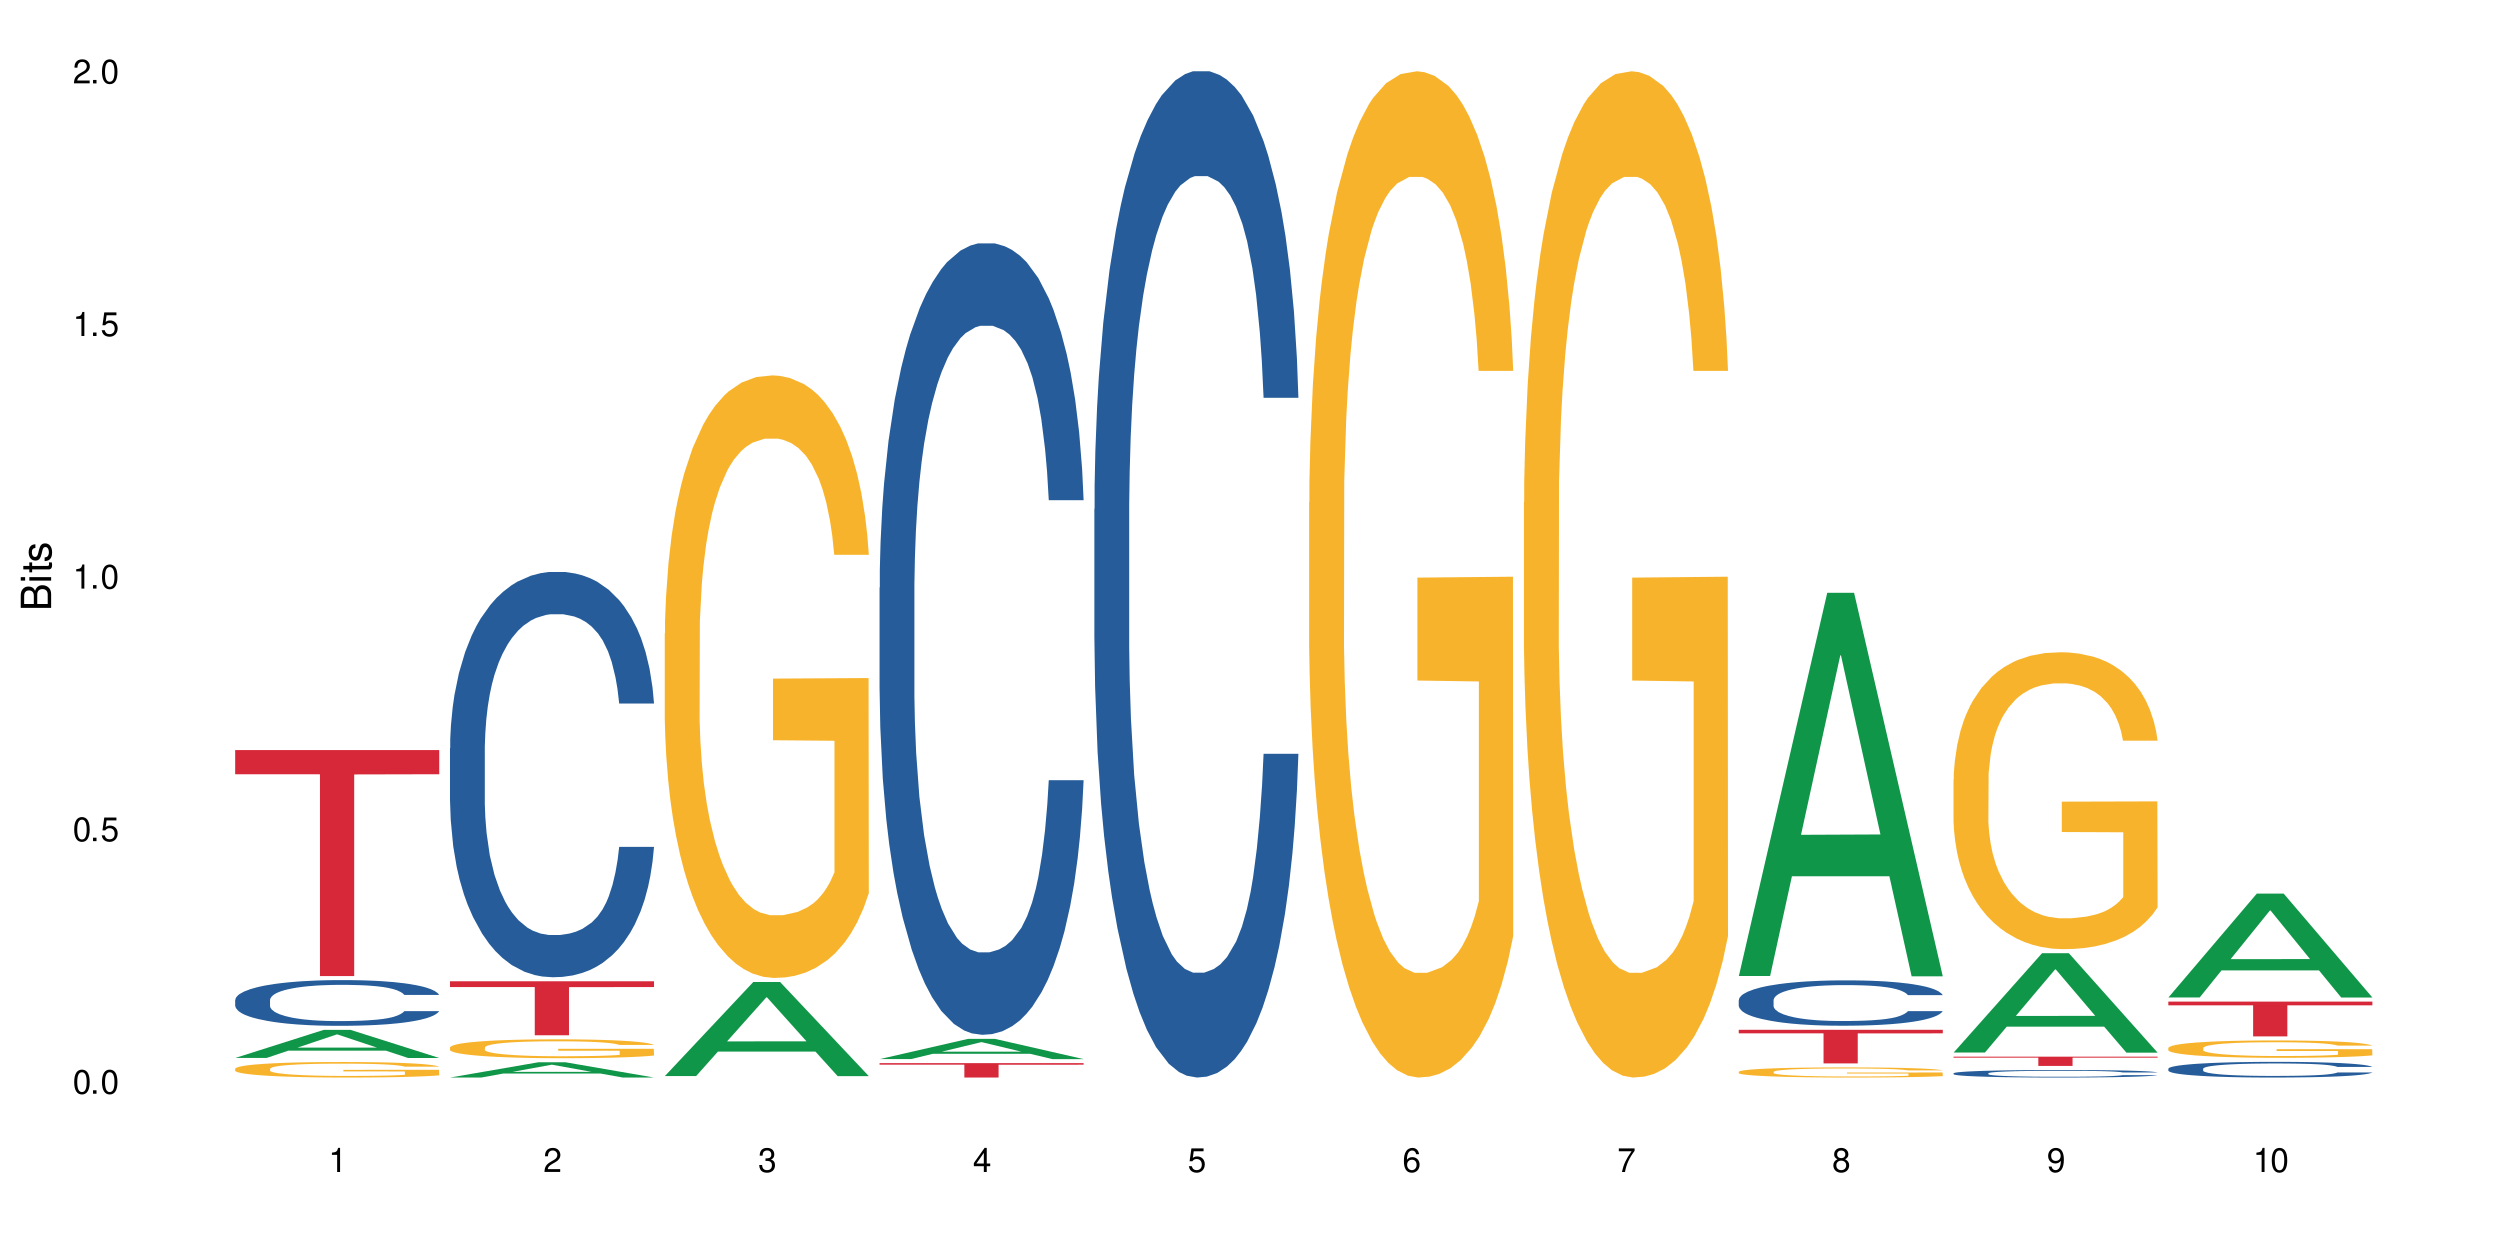<?xml version="1.0" encoding="UTF-8"?>
<svg xmlns="http://www.w3.org/2000/svg" xmlns:xlink="http://www.w3.org/1999/xlink" width="720" height="360" viewBox="0 0 720 360">
<defs>
<g>
<g id="glyph-0-0">
</g>
<g id="glyph-0-1">
<path d="M 2.641 -6.938 C 2 -6.938 1.422 -6.656 1.078 -6.172 C 0.641 -5.562 0.406 -4.641 0.406 -3.359 C 0.406 -1.016 1.188 0.219 2.641 0.219 C 4.078 0.219 4.859 -1.016 4.859 -3.297 C 4.859 -4.641 4.656 -5.547 4.203 -6.172 C 3.844 -6.656 3.281 -6.938 2.641 -6.938 Z M 2.641 -6.188 C 3.547 -6.188 4 -5.25 4 -3.375 C 4 -1.406 3.562 -0.484 2.625 -0.484 C 1.734 -0.484 1.281 -1.438 1.281 -3.344 C 1.281 -5.25 1.734 -6.188 2.641 -6.188 Z M 2.641 -6.188 "/>
</g>
<g id="glyph-0-2">
<path d="M 1.828 -1 L 0.828 -1 L 0.828 0 L 1.828 0 Z M 1.828 -1 "/>
</g>
<g id="glyph-0-3">
<path d="M 4.562 -6.797 L 1.062 -6.797 L 0.547 -3.094 L 1.328 -3.094 C 1.719 -3.562 2.047 -3.734 2.578 -3.734 C 3.484 -3.734 4.062 -3.109 4.062 -2.094 C 4.062 -1.125 3.484 -0.531 2.578 -0.531 C 1.828 -0.531 1.375 -0.906 1.188 -1.672 L 0.328 -1.672 C 0.453 -1.109 0.547 -0.844 0.75 -0.594 C 1.125 -0.078 1.828 0.219 2.594 0.219 C 3.969 0.219 4.922 -0.781 4.922 -2.219 C 4.922 -3.562 4.031 -4.484 2.719 -4.484 C 2.25 -4.484 1.859 -4.359 1.469 -4.062 L 1.734 -5.969 L 4.562 -5.969 Z M 4.562 -6.797 "/>
</g>
<g id="glyph-0-4">
<path d="M 2.484 -4.938 L 2.484 0 L 3.328 0 L 3.328 -6.938 L 2.766 -6.938 C 2.469 -5.875 2.281 -5.734 0.984 -5.562 L 0.984 -4.938 Z M 2.484 -4.938 "/>
</g>
<g id="glyph-0-5">
<path d="M 4.859 -0.828 L 1.281 -0.828 C 1.359 -1.406 1.672 -1.781 2.5 -2.281 L 3.469 -2.828 C 4.406 -3.344 4.906 -4.062 4.906 -4.906 C 4.906 -5.484 4.672 -6.031 4.266 -6.406 C 3.859 -6.766 3.375 -6.938 2.719 -6.938 C 1.859 -6.938 1.219 -6.625 0.844 -6.031 C 0.609 -5.672 0.5 -5.234 0.484 -4.531 L 1.328 -4.531 C 1.359 -5.016 1.406 -5.281 1.531 -5.516 C 1.75 -5.938 2.188 -6.203 2.703 -6.203 C 3.469 -6.203 4.031 -5.641 4.031 -4.891 C 4.031 -4.344 3.719 -3.859 3.125 -3.516 L 2.234 -3 C 0.812 -2.172 0.406 -1.531 0.328 -0.016 L 4.859 -0.016 Z M 4.859 -0.828 "/>
</g>
<g id="glyph-0-6">
<path d="M 2.125 -3.188 L 2.578 -3.188 C 3.5 -3.188 3.984 -2.766 3.984 -1.922 C 3.984 -1.062 3.469 -0.531 2.594 -0.531 C 1.656 -0.531 1.203 -1 1.156 -2.016 L 0.312 -2.016 C 0.344 -1.453 0.438 -1.094 0.609 -0.781 C 0.953 -0.109 1.625 0.219 2.547 0.219 C 3.953 0.219 4.859 -0.625 4.859 -1.938 C 4.859 -2.828 4.516 -3.297 3.703 -3.594 C 4.344 -3.844 4.656 -4.328 4.656 -5.031 C 4.656 -6.219 3.875 -6.938 2.578 -6.938 C 1.203 -6.938 0.484 -6.172 0.453 -4.703 L 1.297 -4.703 C 1.312 -5.125 1.344 -5.359 1.453 -5.578 C 1.641 -5.969 2.062 -6.203 2.594 -6.203 C 3.344 -6.203 3.797 -5.75 3.797 -5 C 3.797 -4.516 3.609 -4.219 3.25 -4.047 C 3.016 -3.953 2.703 -3.922 2.125 -3.906 Z M 2.125 -3.188 "/>
</g>
<g id="glyph-0-7">
<path d="M 3.141 -1.672 L 3.141 0 L 3.984 0 L 3.984 -1.672 L 4.984 -1.672 L 4.984 -2.438 L 3.984 -2.438 L 3.984 -6.938 L 3.359 -6.938 L 0.266 -2.578 L 0.266 -1.672 Z M 3.141 -2.438 L 1 -2.438 L 3.141 -5.5 Z M 3.141 -2.438 "/>
</g>
<g id="glyph-0-8">
<path d="M 4.781 -5.125 C 4.609 -6.266 3.891 -6.938 2.844 -6.938 C 2.094 -6.938 1.422 -6.578 1.031 -5.953 C 0.594 -5.266 0.406 -4.422 0.406 -3.172 C 0.406 -2 0.578 -1.25 0.984 -0.641 C 1.359 -0.078 1.953 0.219 2.703 0.219 C 3.984 0.219 4.922 -0.75 4.922 -2.094 C 4.922 -3.375 4.062 -4.281 2.844 -4.281 C 2.172 -4.281 1.641 -4.031 1.281 -3.516 C 1.281 -5.234 1.828 -6.188 2.797 -6.188 C 3.391 -6.188 3.797 -5.797 3.938 -5.125 Z M 2.734 -3.531 C 3.547 -3.531 4.062 -2.953 4.062 -2.031 C 4.062 -1.156 3.484 -0.531 2.703 -0.531 C 1.922 -0.531 1.328 -1.188 1.328 -2.078 C 1.328 -2.938 1.906 -3.531 2.734 -3.531 Z M 2.734 -3.531 "/>
</g>
<g id="glyph-0-9">
<path d="M 4.984 -6.797 L 0.438 -6.797 L 0.438 -5.969 L 4.109 -5.969 C 2.5 -3.656 1.828 -2.234 1.328 0 L 2.219 0 C 2.594 -2.172 3.453 -4.047 4.984 -6.094 Z M 4.984 -6.797 "/>
</g>
<g id="glyph-0-10">
<path d="M 3.75 -3.656 C 4.469 -4.094 4.688 -4.438 4.688 -5.078 C 4.688 -6.172 3.844 -6.938 2.641 -6.938 C 1.438 -6.938 0.594 -6.172 0.594 -5.094 C 0.594 -4.438 0.812 -4.094 1.516 -3.656 C 0.734 -3.266 0.359 -2.703 0.359 -1.922 C 0.359 -0.656 1.281 0.219 2.641 0.219 C 3.984 0.219 4.922 -0.656 4.922 -1.922 C 4.922 -2.703 4.531 -3.266 3.75 -3.656 Z M 2.641 -6.188 C 3.359 -6.188 3.812 -5.75 3.812 -5.062 C 3.812 -4.406 3.344 -3.984 2.641 -3.984 C 1.922 -3.984 1.453 -4.406 1.453 -5.078 C 1.453 -5.75 1.922 -6.188 2.641 -6.188 Z M 2.641 -3.266 C 3.484 -3.266 4.062 -2.719 4.062 -1.906 C 4.062 -1.078 3.484 -0.531 2.625 -0.531 C 1.797 -0.531 1.219 -1.094 1.219 -1.906 C 1.219 -2.719 1.781 -3.266 2.641 -3.266 Z M 2.641 -3.266 "/>
</g>
<g id="glyph-0-11">
<path d="M 0.516 -1.578 C 0.672 -0.453 1.406 0.219 2.438 0.219 C 3.188 0.219 3.859 -0.141 4.266 -0.766 C 4.688 -1.453 4.891 -2.297 4.891 -3.547 C 4.891 -4.719 4.703 -5.453 4.312 -6.078 C 3.938 -6.641 3.344 -6.938 2.594 -6.938 C 1.297 -6.938 0.359 -5.969 0.359 -4.625 C 0.359 -3.344 1.234 -2.453 2.453 -2.453 C 3.094 -2.453 3.578 -2.672 4.016 -3.203 C 4 -1.484 3.469 -0.531 2.5 -0.531 C 1.906 -0.531 1.484 -0.906 1.359 -1.578 Z M 2.578 -6.203 C 3.375 -6.203 3.969 -5.531 3.969 -4.641 C 3.969 -3.797 3.391 -3.188 2.547 -3.188 C 1.734 -3.188 1.234 -3.766 1.234 -4.688 C 1.234 -5.562 1.797 -6.203 2.578 -6.203 Z M 2.578 -6.203 "/>
</g>
<g id="glyph-1-0">
</g>
<g id="glyph-1-1">
<path d="M 0 -0.953 L 0 -4.891 C 0 -5.719 -0.234 -6.344 -0.734 -6.797 C -1.188 -7.234 -1.812 -7.469 -2.5 -7.469 C -3.547 -7.469 -4.188 -7 -4.625 -5.875 C -4.984 -6.688 -5.625 -7.094 -6.531 -7.094 C -7.172 -7.094 -7.734 -6.859 -8.141 -6.391 C -8.562 -5.922 -8.75 -5.344 -8.75 -4.5 L -8.75 -0.953 Z M -4.984 -2.062 L -7.766 -2.062 L -7.766 -4.219 C -7.766 -4.844 -7.688 -5.203 -7.453 -5.5 C -7.219 -5.812 -6.859 -5.969 -6.375 -5.969 C -5.891 -5.969 -5.531 -5.812 -5.297 -5.5 C -5.062 -5.203 -4.984 -4.844 -4.984 -4.219 Z M -0.984 -2.062 L -4 -2.062 L -4 -4.781 C -4 -5.766 -3.438 -6.359 -2.484 -6.359 C -1.547 -6.359 -0.984 -5.766 -0.984 -4.781 Z M -0.984 -2.062 "/>
</g>
<g id="glyph-1-2">
<path d="M -6.281 -1.797 L -6.281 -0.797 L 0 -0.797 L 0 -1.797 Z M -8.75 -1.797 L -8.75 -0.797 L -7.484 -0.797 L -7.484 -1.797 Z M -8.75 -1.797 "/>
</g>
<g id="glyph-1-3">
<path d="M -6.281 -3.047 L -6.281 -2.016 L -8.016 -2.016 L -8.016 -1.016 L -6.281 -1.016 L -6.281 -0.172 L -5.469 -0.172 L -5.469 -1.016 L -0.719 -1.016 C -0.078 -1.016 0.281 -1.453 0.281 -2.234 C 0.281 -2.5 0.25 -2.719 0.188 -3.047 L -0.641 -3.047 C -0.609 -2.906 -0.594 -2.766 -0.594 -2.562 C -0.594 -2.141 -0.719 -2.016 -1.156 -2.016 L -5.469 -2.016 L -5.469 -3.047 Z M -6.281 -3.047 "/>
</g>
<g id="glyph-1-4">
<path d="M -4.531 -5.25 C -5.766 -5.25 -6.469 -4.422 -6.469 -2.969 C -6.469 -1.516 -5.719 -0.562 -4.547 -0.562 C -3.562 -0.562 -3.094 -1.062 -2.734 -2.562 L -2.516 -3.484 C -2.344 -4.188 -2.094 -4.469 -1.641 -4.469 C -1.047 -4.469 -0.641 -3.875 -0.641 -3 C -0.641 -2.453 -0.797 -2 -1.062 -1.75 C -1.25 -1.594 -1.422 -1.531 -1.875 -1.469 L -1.875 -0.406 C -0.422 -0.453 0.281 -1.266 0.281 -2.922 C 0.281 -4.5 -0.5 -5.516 -1.719 -5.516 C -2.656 -5.516 -3.172 -4.984 -3.469 -3.734 L -3.703 -2.766 C -3.891 -1.953 -4.156 -1.609 -4.594 -1.609 C -5.188 -1.609 -5.547 -2.125 -5.547 -2.938 C -5.547 -3.75 -5.203 -4.172 -4.531 -4.203 Z M -4.531 -5.25 "/>
</g>
</g>
</defs>
<rect x="-72" y="-36" width="864" height="432" fill="rgb(100%, 100%, 100%)" fill-opacity="1"/>
<path fill-rule="nonzero" fill="rgb(6.275%, 58.824%, 28.235%)" fill-opacity="1" d="M 67.73 304.691 L 67.793 304.684 L 93.223 296.602 L 100.945 296.602 L 126.5 304.699 L 117.52 304.699 L 111.117 302.586 L 83.051 302.586 L 76.773 304.691 L 67.73 304.691 L 85.75 301.711 L 108.543 301.703 L 97.176 297.922 L 97.051 297.914 L 96.926 297.938 L 85.688 301.703 L 85.75 301.711 Z M 67.73 304.691 "/>
<path fill-rule="nonzero" fill="rgb(14.51%, 36.078%, 60%)" fill-opacity="1" d="M 67.73 288.004 L 67.801 287.992 L 67.801 287.703 L 68.02 287.246 L 68.52 286.668 L 69.02 286.27 L 70.312 285.562 L 72.102 284.875 L 73.965 284.348 L 75.328 284.035 L 76.547 283.793 L 79.34 283.348 L 81.133 283.121 L 83.066 282.914 L 85.434 282.711 L 87.152 282.59 L 91.023 282.398 L 93.891 282.312 L 96.113 282.277 L 100.914 282.277 L 103.781 282.324 L 105.859 282.387 L 108.152 282.48 L 110.086 282.59 L 113.457 282.855 L 116.465 283.191 L 117.828 283.383 L 119.977 283.758 L 121.625 284.117 L 122.773 284.43 L 124.062 284.875 L 125.207 285.418 L 126.07 286.031 L 126.5 286.547 L 116.465 286.547 L 115.965 286.066 L 115.391 285.695 L 114.316 285.199 L 113.238 284.852 L 111.734 284.504 L 110.375 284.273 L 108.512 284.047 L 106.863 283.902 L 105.141 283.793 L 103.492 283.723 L 100.34 283.648 L 96.684 283.648 L 95.324 283.672 L 92.527 283.77 L 91.023 283.852 L 88.871 284.023 L 87.367 284.18 L 85.578 284.418 L 84.359 284.625 L 82.852 284.938 L 81.777 285.211 L 80.559 285.609 L 79.844 285.91 L 79.199 286.246 L 78.625 286.645 L 78.195 287.066 L 77.906 287.512 L 77.766 287.941 L 77.766 289.809 L 77.906 290.242 L 78.266 290.746 L 79.199 291.48 L 80.559 292.117 L 82.137 292.621 L 83.641 292.984 L 84.5 293.152 L 85.648 293.344 L 87.441 293.586 L 90.02 293.824 L 91.523 293.922 L 93.816 294.016 L 96.184 294.066 L 99.336 294.066 L 102.133 294.016 L 103.996 293.957 L 105.93 293.859 L 108.582 293.656 L 110.23 293.465 L 111.664 293.234 L 112.738 293.008 L 113.457 292.816 L 114.531 292.441 L 115.391 292.031 L 116.035 291.613 L 116.465 291.203 L 126.5 291.203 L 126.07 291.684 L 125.422 292.152 L 124.777 292.5 L 123.777 292.922 L 122.629 293.297 L 120.98 293.715 L 119.617 293.992 L 117.828 294.293 L 116.18 294.523 L 114.387 294.727 L 111.734 294.969 L 110.016 295.086 L 108.152 295.195 L 105.93 295.293 L 103.137 295.375 L 100.125 295.426 L 97.328 295.438 L 94.32 295.414 L 92.098 295.363 L 89.16 295.258 L 85.504 295.039 L 82.852 294.812 L 80.773 294.582 L 78.984 294.344 L 76.977 294.016 L 74.395 293.488 L 72.82 293.078 L 71.746 292.742 L 70.527 292.273 L 69.664 291.852 L 68.664 291.18 L 67.945 290.324 L 67.73 289.664 Z M 67.73 288.004 "/>
<path fill-rule="nonzero" fill="rgb(96.863%, 70.196%, 16.863%)" fill-opacity="1" d="M 67.73 307.777 L 67.801 307.773 L 67.801 307.691 L 68.09 307.508 L 68.805 307.254 L 69.738 307.047 L 70.742 306.883 L 71.387 306.797 L 72.461 306.676 L 73.395 306.586 L 75.758 306.402 L 78.77 306.23 L 80.418 306.156 L 82.281 306.086 L 84.93 306.008 L 86.148 305.98 L 89.875 305.914 L 94.105 305.875 L 98.762 305.863 L 100.914 305.867 L 103.852 305.883 L 107.863 305.93 L 110.16 305.969 L 111.949 306.008 L 113.812 306.062 L 116.105 306.145 L 118.258 306.242 L 119.977 306.34 L 121.695 306.461 L 123.129 306.594 L 124.348 306.734 L 125.422 306.906 L 126.07 307.051 L 126.5 307.195 L 116.535 307.195 L 115.965 307.051 L 115.32 306.941 L 114.242 306.805 L 113.168 306.707 L 112.094 306.629 L 110.086 306.523 L 108.367 306.457 L 106.215 306.402 L 104.137 306.363 L 101.773 306.34 L 100.34 306.332 L 96.543 306.332 L 93.102 306.359 L 91.094 306.395 L 89.66 306.426 L 87.656 306.488 L 86.438 306.535 L 85.719 306.57 L 83.57 306.695 L 82.137 306.809 L 81.348 306.887 L 80.344 307.008 L 79.629 307.121 L 78.84 307.281 L 78.41 307.406 L 77.836 307.684 L 77.766 308.418 L 77.98 308.574 L 78.41 308.742 L 78.984 308.887 L 79.844 309.043 L 80.703 309.16 L 82.207 309.32 L 83.496 309.426 L 84.5 309.496 L 86.438 309.605 L 87.227 309.645 L 89.09 309.715 L 91.023 309.773 L 93.387 309.82 L 95.18 309.848 L 98.047 309.867 L 101.703 309.867 L 106 309.844 L 108.727 309.809 L 110.59 309.777 L 111.809 309.75 L 113.312 309.703 L 114.387 309.664 L 115.391 309.617 L 116.609 309.547 L 116.609 308.574 L 98.906 308.57 L 98.906 308.113 L 126.426 308.109 L 126.5 309.703 L 124.992 309.812 L 123.129 309.922 L 121.34 310 L 119.477 310.07 L 116.824 310.148 L 114.672 310.199 L 111.375 310.254 L 108.367 310.293 L 105.215 310.316 L 102.418 310.328 L 99.121 310.332 L 96.184 310.324 L 93.031 310.301 L 90.52 310.266 L 88.227 310.227 L 85.934 310.172 L 83.066 310.086 L 81.203 310.02 L 79.27 309.934 L 77.336 309.832 L 75.613 309.719 L 74.469 309.633 L 73.32 309.535 L 72.102 309.414 L 70.957 309.273 L 70.098 309.148 L 69.309 309.004 L 68.734 308.871 L 68.16 308.688 L 67.875 308.539 L 67.73 308.414 Z M 67.73 307.777 "/>
<path fill-rule="nonzero" fill="rgb(83.922%, 15.686%, 22.353%)" fill-opacity="1" d="M 67.73 216.012 L 126.5 216.012 L 126.5 222.98 L 102.008 223.039 L 102.008 281.113 L 92.152 281.113 L 92.152 223.102 L 92.008 222.98 L 67.73 222.98 Z M 67.73 216.012 "/>
<path fill-rule="nonzero" fill="rgb(6.275%, 58.824%, 28.235%)" fill-opacity="1" d="M 129.594 310.328 L 129.656 310.324 L 155.082 305.926 L 162.805 305.926 L 188.359 310.332 L 179.383 310.332 L 172.977 309.184 L 144.91 309.184 L 138.633 310.328 L 129.594 310.328 L 147.613 308.707 L 170.402 308.703 L 159.039 306.645 L 158.914 306.641 L 158.789 306.652 L 147.547 308.703 L 147.613 308.707 Z M 129.594 310.328 "/>
<path fill-rule="nonzero" fill="rgb(14.51%, 36.078%, 60%)" fill-opacity="1" d="M 129.594 215.52 L 129.664 215.414 L 129.664 212.852 L 129.879 208.797 L 130.379 203.68 L 130.883 200.156 L 132.172 193.863 L 133.965 187.781 L 135.828 183.09 L 137.188 180.312 L 138.406 178.18 L 141.203 174.234 L 142.992 172.207 L 144.93 170.395 L 147.293 168.578 L 149.016 167.512 L 152.883 165.805 L 155.75 165.059 L 157.973 164.738 L 162.773 164.738 L 165.641 165.164 L 167.719 165.699 L 170.012 166.551 L 171.949 167.512 L 175.316 169.859 L 178.324 172.848 L 179.688 174.555 L 181.836 177.859 L 183.484 181.062 L 184.633 183.836 L 185.922 187.781 L 187.07 192.582 L 187.93 198.023 L 188.359 202.609 L 178.324 202.609 L 177.824 198.344 L 177.25 195.035 L 176.176 190.664 L 175.102 187.57 L 173.598 184.477 L 172.234 182.449 L 170.371 180.422 L 168.723 179.141 L 167.004 178.18 L 165.355 177.539 L 162.199 176.902 L 158.547 176.902 L 157.184 177.113 L 154.391 177.969 L 152.883 178.715 L 150.734 180.207 L 149.23 181.594 L 147.438 183.727 L 146.219 185.543 L 144.715 188.316 L 143.641 190.77 L 142.422 194.289 L 141.703 196.957 L 141.059 199.945 L 140.484 203.465 L 140.055 207.199 L 139.77 211.145 L 139.625 214.988 L 139.625 231.523 L 139.77 235.363 L 140.129 239.844 L 141.059 246.352 L 142.422 252.004 L 143.996 256.484 L 145.504 259.688 L 146.363 261.18 L 147.508 262.887 L 149.301 265.02 L 151.879 267.156 L 153.387 268.008 L 155.68 268.863 L 158.043 269.289 L 161.199 269.289 L 163.992 268.863 L 165.855 268.328 L 167.789 267.473 L 170.441 265.66 L 172.09 263.953 L 173.523 261.926 L 174.598 259.898 L 175.316 258.191 L 176.391 254.887 L 177.25 251.258 L 177.895 247.523 L 178.324 243.898 L 188.359 243.898 L 187.93 248.164 L 187.285 252.324 L 186.641 255.418 L 185.637 259.152 L 184.488 262.461 L 182.84 266.195 L 181.48 268.648 L 179.688 271.316 L 178.039 273.344 L 176.246 275.156 L 173.598 277.289 L 171.875 278.355 L 170.012 279.316 L 167.789 280.168 L 164.996 280.918 L 161.984 281.344 L 159.191 281.449 L 156.18 281.238 L 153.957 280.809 L 151.02 279.852 L 147.367 277.93 L 144.715 275.902 L 142.637 273.875 L 140.844 271.742 L 138.836 268.863 L 136.258 264.168 L 134.68 260.539 L 133.605 257.555 L 132.387 253.391 L 131.527 249.66 L 130.523 243.684 L 129.809 236.109 L 129.594 230.242 Z M 129.594 215.52 "/>
<path fill-rule="nonzero" fill="rgb(96.863%, 70.196%, 16.863%)" fill-opacity="1" d="M 129.594 301.656 L 129.664 301.648 L 129.664 301.551 L 129.949 301.328 L 130.668 301.02 L 131.598 300.766 L 132.602 300.566 L 133.246 300.465 L 134.32 300.316 L 135.254 300.207 L 137.617 299.984 L 140.629 299.773 L 142.277 299.684 L 144.141 299.602 L 146.793 299.508 L 148.012 299.473 L 151.738 299.391 L 155.965 299.344 L 160.625 299.328 L 162.773 299.332 L 165.711 299.352 L 169.727 299.406 L 172.02 299.457 L 173.812 299.508 L 175.676 299.57 L 177.969 299.672 L 180.117 299.789 L 181.836 299.906 L 183.559 300.059 L 184.992 300.215 L 186.211 300.391 L 187.285 300.598 L 187.93 300.773 L 188.359 300.945 L 178.398 300.945 L 177.824 300.773 L 177.18 300.637 L 176.105 300.473 L 175.031 300.355 L 173.953 300.262 L 171.949 300.133 L 170.227 300.051 L 168.078 299.984 L 166 299.938 L 163.633 299.906 L 162.199 299.898 L 158.402 299.898 L 154.961 299.934 L 152.957 299.973 L 151.523 300.012 L 149.516 300.086 L 148.297 300.145 L 147.582 300.188 L 145.43 300.34 L 143.996 300.48 L 143.207 300.574 L 142.207 300.723 L 141.488 300.855 L 140.699 301.055 L 140.27 301.203 L 139.695 301.539 L 139.625 302.434 L 139.84 302.621 L 140.27 302.824 L 140.844 303.004 L 141.703 303.191 L 142.562 303.336 L 144.07 303.531 L 145.359 303.66 L 146.363 303.742 L 148.297 303.879 L 149.086 303.922 L 150.949 304.012 L 152.883 304.082 L 155.25 304.141 L 157.039 304.172 L 159.906 304.195 L 163.562 304.195 L 167.863 304.164 L 170.586 304.125 L 172.449 304.086 L 173.668 304.051 L 175.172 303.996 L 176.246 303.949 L 177.25 303.895 L 178.469 303.809 L 178.469 302.621 L 160.766 302.617 L 160.766 302.062 L 188.289 302.059 L 188.359 303.996 L 186.855 304.133 L 184.992 304.262 L 183.199 304.359 L 181.336 304.445 L 178.684 304.539 L 176.535 304.598 L 173.238 304.668 L 170.227 304.711 L 167.074 304.742 L 164.277 304.758 L 160.984 304.762 L 158.043 304.75 L 154.891 304.723 L 152.383 304.684 L 150.09 304.633 L 147.797 304.566 L 144.93 304.465 L 143.066 304.379 L 141.129 304.273 L 139.195 304.152 L 137.477 304.016 L 136.328 303.914 L 135.184 303.793 L 133.965 303.645 L 132.816 303.477 L 131.957 303.32 L 131.168 303.148 L 130.594 302.984 L 130.023 302.762 L 129.734 302.582 L 129.594 302.43 Z M 129.594 301.656 "/>
<path fill-rule="nonzero" fill="rgb(83.922%, 15.686%, 22.353%)" fill-opacity="1" d="M 129.594 282.613 L 188.359 282.613 L 188.359 284.277 L 163.867 284.293 L 163.867 298.164 L 154.012 298.164 L 154.012 284.309 L 153.871 284.277 L 129.594 284.277 Z M 129.594 282.613 "/>
<path fill-rule="nonzero" fill="rgb(6.275%, 58.824%, 28.235%)" fill-opacity="1" d="M 191.453 309.898 L 191.516 309.875 L 216.945 282.82 L 224.668 282.82 L 250.219 309.926 L 241.242 309.926 L 234.84 302.852 L 206.773 302.852 L 200.492 309.898 L 191.453 309.898 L 209.473 299.922 L 232.266 299.898 L 220.898 287.246 L 220.773 287.223 L 220.648 287.297 L 209.41 299.898 L 209.473 299.922 Z M 191.453 309.898 "/>
<path fill-rule="nonzero" fill="rgb(96.863%, 70.196%, 16.863%)" fill-opacity="1" d="M 191.453 182.441 L 191.523 182.281 L 191.523 179.109 L 191.812 171.98 L 192.527 162.152 L 193.461 154.07 L 194.461 147.73 L 195.109 144.402 L 196.184 139.648 L 197.113 136.16 L 199.48 129.027 L 202.488 122.371 L 204.137 119.52 L 206 116.824 L 208.652 113.812 L 209.871 112.703 L 213.598 110.168 L 217.828 108.582 L 222.484 108.109 L 224.637 108.266 L 227.574 108.898 L 231.586 110.645 L 233.879 112.227 L 235.672 113.812 L 237.535 115.875 L 239.828 119.043 L 241.98 122.848 L 243.699 126.652 L 245.418 131.406 L 246.852 136.477 L 248.07 142.023 L 249.145 148.68 L 249.789 154.227 L 250.219 159.777 L 240.258 159.777 L 239.684 154.227 L 239.039 149.949 L 237.965 144.719 L 236.891 140.914 L 235.816 137.902 L 233.809 133.781 L 232.09 131.246 L 229.938 129.027 L 227.859 127.602 L 225.496 126.652 L 224.062 126.332 L 220.262 126.332 L 216.824 127.441 L 214.816 128.711 L 213.383 129.98 L 211.375 132.355 L 210.156 134.258 L 209.441 135.527 L 207.293 140.441 L 205.859 144.879 L 205.07 147.887 L 204.066 152.645 L 203.348 156.922 L 202.562 163.262 L 202.133 168.016 L 201.559 178.793 L 201.484 207.324 L 201.703 213.344 L 202.133 219.844 L 202.703 225.551 L 203.566 231.57 L 204.426 236.168 L 205.93 242.348 L 207.219 246.469 L 208.223 249.164 L 210.156 253.441 L 210.945 254.871 L 212.809 257.723 L 214.746 259.941 L 217.109 261.844 L 218.902 262.793 L 221.77 263.586 L 225.422 263.586 L 229.723 262.637 L 232.445 261.367 L 234.309 260.102 L 235.527 258.992 L 237.035 257.246 L 238.109 255.664 L 239.113 253.918 L 240.332 251.223 L 240.332 213.344 L 222.629 213.188 L 222.629 195.438 L 250.148 195.277 L 250.219 257.246 L 248.715 261.527 L 246.852 265.648 L 245.059 268.816 L 243.195 271.512 L 240.547 274.523 L 238.395 276.426 L 235.098 278.645 L 232.09 280.07 L 228.934 281.02 L 226.141 281.496 L 222.844 281.656 L 219.906 281.336 L 216.75 280.387 L 214.242 279.117 L 211.949 277.535 L 209.656 275.473 L 206.789 272.145 L 204.926 269.449 L 202.992 266.121 L 201.055 262.16 L 199.336 257.883 L 198.191 254.555 L 197.043 250.75 L 195.824 245.996 L 194.68 240.605 L 193.816 235.691 L 193.031 230.145 L 192.457 224.914 L 191.883 217.781 L 191.598 212.078 L 191.453 207.164 Z M 191.453 182.441 "/>
<path fill-rule="nonzero" fill="rgb(6.275%, 58.824%, 28.235%)" fill-opacity="1" d="M 253.312 305.02 L 253.375 305.016 L 278.805 299.195 L 286.527 299.195 L 312.082 305.027 L 303.102 305.027 L 296.699 303.504 L 268.633 303.504 L 262.355 305.02 L 253.312 305.02 L 271.332 302.875 L 294.125 302.871 L 282.762 300.148 L 282.633 300.145 L 282.508 300.16 L 271.27 302.871 L 271.332 302.875 Z M 253.312 305.02 "/>
<path fill-rule="nonzero" fill="rgb(14.51%, 36.078%, 60%)" fill-opacity="1" d="M 253.312 169.266 L 253.387 169.059 L 253.387 164.059 L 253.602 156.141 L 254.102 146.141 L 254.605 139.262 L 255.895 126.969 L 257.684 115.094 L 259.547 105.926 L 260.91 100.508 L 262.129 96.34 L 264.922 88.633 L 266.715 84.672 L 268.652 81.133 L 271.016 77.59 L 272.734 75.504 L 276.605 72.172 L 279.473 70.715 L 281.695 70.09 L 286.496 70.09 L 289.363 70.922 L 291.441 71.965 L 293.734 73.629 L 295.668 75.504 L 299.039 80.09 L 302.047 85.922 L 303.41 89.258 L 305.559 95.715 L 307.207 101.969 L 308.355 107.383 L 309.645 115.094 L 310.793 124.469 L 311.652 135.098 L 312.082 144.055 L 302.047 144.055 L 301.547 135.723 L 300.973 129.262 L 299.898 120.719 L 298.824 114.676 L 297.316 108.637 L 295.957 104.676 L 294.094 100.719 L 292.445 98.219 L 290.723 96.34 L 289.074 95.09 L 285.922 93.84 L 282.266 93.84 L 280.906 94.258 L 278.109 95.926 L 276.605 97.383 L 274.457 100.301 L 272.949 103.008 L 271.16 107.176 L 269.941 110.719 L 268.434 116.137 L 267.359 120.93 L 266.141 127.805 L 265.426 133.012 L 264.781 138.848 L 264.207 145.723 L 263.777 153.016 L 263.492 160.723 L 263.348 168.227 L 263.348 200.52 L 263.492 208.023 L 263.848 216.773 L 264.781 229.484 L 266.141 240.527 L 267.719 249.277 L 269.223 255.527 L 270.082 258.445 L 271.23 261.777 L 273.023 265.945 L 275.602 270.113 L 277.105 271.781 L 279.402 273.445 L 281.766 274.281 L 284.918 274.281 L 287.715 273.445 L 289.578 272.406 L 291.512 270.738 L 294.164 267.195 L 295.812 263.863 L 297.246 259.902 L 298.32 255.945 L 299.039 252.609 L 300.113 246.152 L 300.973 239.066 L 301.617 231.773 L 302.047 224.691 L 312.082 224.691 L 311.652 233.023 L 311.008 241.152 L 310.363 247.195 L 309.359 254.484 L 308.211 260.945 L 306.562 268.238 L 305.203 273.031 L 303.41 278.238 L 301.762 282.199 L 299.969 285.738 L 297.316 289.906 L 295.598 291.992 L 293.734 293.867 L 291.512 295.531 L 288.719 296.992 L 285.707 297.824 L 282.914 298.031 L 279.902 297.617 L 277.68 296.781 L 274.742 294.906 L 271.086 291.156 L 268.434 287.199 L 266.355 283.238 L 264.566 279.074 L 262.559 273.445 L 259.98 264.277 L 258.402 257.195 L 257.328 251.359 L 256.109 243.234 L 255.25 235.941 L 254.246 224.273 L 253.527 209.48 L 253.312 198.02 Z M 253.312 169.266 "/>
<path fill-rule="nonzero" fill="rgb(83.922%, 15.686%, 22.353%)" fill-opacity="1" d="M 253.312 306.191 L 312.082 306.191 L 312.082 306.633 L 287.59 306.637 L 287.59 310.332 L 277.734 310.332 L 277.734 306.641 L 277.594 306.633 L 253.312 306.633 Z M 253.312 306.191 "/>
<path fill-rule="nonzero" fill="rgb(14.51%, 36.078%, 60%)" fill-opacity="1" d="M 315.176 146.621 L 315.246 146.355 L 315.246 140 L 315.461 129.934 L 315.961 117.215 L 316.465 108.477 L 317.754 92.844 L 319.547 77.746 L 321.41 66.09 L 322.77 59.203 L 323.988 53.902 L 326.785 44.102 L 328.578 39.07 L 330.512 34.566 L 332.875 30.062 L 334.598 27.414 L 338.465 23.176 L 341.332 21.32 L 343.555 20.527 L 348.355 20.527 L 351.223 21.586 L 353.301 22.91 L 355.594 25.031 L 357.531 27.414 L 360.898 33.242 L 363.91 40.66 L 365.27 44.898 L 367.422 53.109 L 369.07 61.055 L 370.215 67.945 L 371.504 77.746 L 372.652 89.668 L 373.512 103.176 L 373.941 114.566 L 363.91 114.566 L 363.406 103.973 L 362.832 95.758 L 361.758 84.898 L 360.684 77.215 L 359.18 69.535 L 357.816 64.5 L 355.953 59.469 L 354.305 56.289 L 352.586 53.902 L 350.938 52.316 L 347.785 50.727 L 344.129 50.727 L 342.766 51.254 L 339.973 53.375 L 338.465 55.23 L 336.316 58.938 L 334.812 62.383 L 333.02 67.68 L 331.801 72.184 L 330.297 79.07 L 329.223 85.164 L 328.004 93.906 L 327.285 100.527 L 326.641 107.945 L 326.066 116.688 L 325.637 125.957 L 325.352 135.762 L 325.207 145.297 L 325.207 186.355 L 325.352 195.895 L 325.711 207.02 L 326.641 223.18 L 328.004 237.219 L 329.578 248.344 L 331.086 256.293 L 331.945 260 L 333.09 264.238 L 334.883 269.535 L 337.465 274.836 L 338.969 276.953 L 341.262 279.074 L 343.625 280.133 L 346.781 280.133 L 349.574 279.074 L 351.438 277.75 L 353.375 275.629 L 356.023 271.125 L 357.672 266.887 L 359.105 261.855 L 360.184 256.82 L 360.898 252.582 L 361.973 244.371 L 362.832 235.363 L 363.48 226.094 L 363.91 217.086 L 373.941 217.086 L 373.512 227.684 L 372.867 238.012 L 372.223 245.695 L 371.219 254.969 L 370.07 263.18 L 368.422 272.449 L 367.062 278.543 L 365.27 285.168 L 363.621 290.199 L 361.832 294.703 L 359.18 300 L 357.457 302.648 L 355.594 305.035 L 353.375 307.152 L 350.578 309.008 L 347.57 310.066 L 344.773 310.332 L 341.762 309.801 L 339.543 308.742 L 336.602 306.359 L 332.949 301.59 L 330.297 296.559 L 328.219 291.523 L 326.426 286.227 L 324.418 279.074 L 321.84 267.418 L 320.262 258.41 L 319.188 250.992 L 317.969 240.664 L 317.109 231.391 L 316.105 216.555 L 315.391 197.746 L 315.176 183.18 Z M 315.176 146.621 "/>
<path fill-rule="nonzero" fill="rgb(96.863%, 70.196%, 16.863%)" fill-opacity="1" d="M 377.035 144.652 L 377.105 144.387 L 377.105 139.094 L 377.395 127.184 L 378.109 110.777 L 379.043 97.277 L 380.047 86.691 L 380.691 81.133 L 381.766 73.195 L 382.695 67.371 L 385.062 55.461 L 388.07 44.348 L 389.719 39.582 L 391.582 35.082 L 394.234 30.055 L 395.453 28.203 L 399.18 23.965 L 403.41 21.32 L 408.066 20.527 L 410.219 20.789 L 413.156 21.848 L 417.168 24.762 L 419.461 27.406 L 421.254 30.055 L 423.117 33.496 L 425.41 38.789 L 427.562 45.141 L 429.281 51.492 L 431 59.43 L 432.434 67.902 L 433.652 77.164 L 434.727 88.281 L 435.375 97.543 L 435.805 106.805 L 425.84 106.805 L 425.27 97.543 L 424.621 90.398 L 423.547 81.664 L 422.473 75.312 L 421.398 70.281 L 419.391 63.402 L 417.672 59.168 L 415.52 55.461 L 413.441 53.078 L 411.078 51.492 L 409.645 50.961 L 405.848 50.961 L 402.406 52.816 L 400.398 54.934 L 398.965 57.051 L 396.961 61.02 L 395.742 64.195 L 395.023 66.312 L 392.875 74.516 L 391.441 81.93 L 390.652 86.957 L 389.648 94.898 L 388.934 102.043 L 388.145 112.629 L 387.715 120.57 L 387.141 138.566 L 387.07 186.207 L 387.285 196.262 L 387.715 207.113 L 388.289 216.641 L 389.148 226.699 L 390.008 234.375 L 391.512 244.695 L 392.801 251.578 L 393.805 256.078 L 395.742 263.223 L 396.527 265.605 L 398.391 270.367 L 400.328 274.074 L 402.691 277.25 L 404.484 278.836 L 407.352 280.16 L 411.008 280.16 L 415.305 278.574 L 418.031 276.457 L 419.895 274.34 L 421.109 272.484 L 422.617 269.574 L 423.691 266.926 L 424.695 264.016 L 425.914 259.516 L 425.914 196.262 L 408.211 195.996 L 408.211 166.355 L 435.73 166.09 L 435.805 269.574 L 434.297 276.719 L 432.434 283.602 L 430.645 288.895 L 428.781 293.395 L 426.129 298.422 L 423.977 301.598 L 420.68 305.305 L 417.672 307.688 L 414.52 309.273 L 411.723 310.066 L 408.426 310.332 L 405.488 309.805 L 402.336 308.215 L 399.824 306.098 L 397.531 303.453 L 395.238 300.012 L 392.371 294.453 L 390.508 289.953 L 388.574 284.395 L 386.641 277.777 L 384.918 270.633 L 383.773 265.074 L 382.625 258.723 L 381.406 250.781 L 380.262 241.785 L 379.398 233.578 L 378.613 224.316 L 378.039 215.582 L 377.465 203.672 L 377.18 194.145 L 377.035 185.941 Z M 377.035 144.652 "/>
<path fill-rule="nonzero" fill="rgb(96.863%, 70.196%, 16.863%)" fill-opacity="1" d="M 438.895 144.652 L 438.969 144.387 L 438.969 139.094 L 439.254 127.184 L 439.973 110.777 L 440.902 97.277 L 441.906 86.691 L 442.551 81.133 L 443.625 73.195 L 444.559 67.371 L 446.922 55.461 L 449.934 44.348 L 451.582 39.582 L 453.445 35.082 L 456.098 30.055 L 457.316 28.203 L 461.043 23.965 L 465.27 21.32 L 469.93 20.527 L 472.078 20.789 L 475.016 21.848 L 479.031 24.762 L 481.324 27.406 L 483.117 30.055 L 484.98 33.496 L 487.273 38.789 L 489.422 45.141 L 491.141 51.492 L 492.863 59.43 L 494.297 67.902 L 495.516 77.164 L 496.59 88.281 L 497.234 97.543 L 497.664 106.805 L 487.703 106.805 L 487.129 97.543 L 486.484 90.398 L 485.41 81.664 L 484.332 75.312 L 483.258 70.281 L 481.254 63.402 L 479.531 59.168 L 477.383 55.461 L 475.305 53.078 L 472.938 51.492 L 471.504 50.961 L 467.707 50.961 L 464.266 52.816 L 462.262 54.934 L 460.828 57.051 L 458.82 61.02 L 457.602 64.195 L 456.887 66.312 L 454.734 74.516 L 453.301 81.93 L 452.512 86.957 L 451.512 94.898 L 450.793 102.043 L 450.004 112.629 L 449.574 120.57 L 449 138.566 L 448.93 186.207 L 449.145 196.262 L 449.574 207.113 L 450.148 216.641 L 451.008 226.699 L 451.867 234.375 L 453.375 244.695 L 454.664 251.578 L 455.668 256.078 L 457.602 263.223 L 458.391 265.605 L 460.254 270.367 L 462.188 274.074 L 464.555 277.25 L 466.344 278.836 L 469.211 280.16 L 472.867 280.16 L 477.168 278.574 L 479.891 276.457 L 481.754 274.34 L 482.973 272.484 L 484.477 269.574 L 485.551 266.926 L 486.555 264.016 L 487.773 259.516 L 487.773 196.262 L 470.07 195.996 L 470.07 166.355 L 497.594 166.09 L 497.664 269.574 L 496.16 276.719 L 494.297 283.602 L 492.504 288.895 L 490.641 293.395 L 487.988 298.422 L 485.84 301.598 L 482.543 305.305 L 479.531 307.688 L 476.379 309.273 L 473.582 310.066 L 470.285 310.332 L 467.348 309.805 L 464.195 308.215 L 461.688 306.098 L 459.395 303.453 L 457.102 300.012 L 454.234 294.453 L 452.371 289.953 L 450.434 284.395 L 448.5 277.777 L 446.781 270.633 L 445.633 265.074 L 444.484 258.723 L 443.27 250.781 L 442.121 241.785 L 441.262 233.578 L 440.473 224.316 L 439.898 215.582 L 439.328 203.672 L 439.039 194.145 L 438.895 185.941 Z M 438.895 144.652 "/>
<path fill-rule="nonzero" fill="rgb(6.275%, 58.824%, 28.235%)" fill-opacity="1" d="M 500.758 281.086 L 500.82 280.984 L 526.25 170.719 L 533.973 170.719 L 559.523 281.191 L 550.547 281.191 L 544.141 252.355 L 516.078 252.355 L 509.797 281.086 L 500.758 281.086 L 518.777 240.426 L 541.566 240.32 L 530.203 188.77 L 530.078 188.664 L 529.953 188.977 L 518.715 240.32 L 518.777 240.426 Z M 500.758 281.086 "/>
<path fill-rule="nonzero" fill="rgb(14.51%, 36.078%, 60%)" fill-opacity="1" d="M 500.758 288.035 L 500.828 288.023 L 500.828 287.738 L 501.043 287.285 L 501.547 286.711 L 502.047 286.316 L 503.336 285.613 L 505.129 284.934 L 506.992 284.406 L 508.355 284.098 L 509.57 283.859 L 512.367 283.418 L 514.16 283.191 L 516.094 282.988 L 518.461 282.785 L 520.18 282.664 L 524.051 282.477 L 526.914 282.391 L 529.137 282.355 L 533.938 282.355 L 536.805 282.402 L 538.883 282.461 L 541.18 282.559 L 543.113 282.664 L 546.48 282.93 L 549.492 283.262 L 550.852 283.453 L 553.004 283.824 L 554.652 284.18 L 555.797 284.492 L 557.09 284.934 L 558.234 285.469 L 559.094 286.078 L 559.523 286.59 L 549.492 286.59 L 548.988 286.113 L 548.418 285.746 L 547.34 285.254 L 546.266 284.91 L 544.762 284.562 L 543.398 284.336 L 541.535 284.109 L 539.887 283.965 L 538.168 283.859 L 536.52 283.789 L 533.367 283.715 L 529.711 283.715 L 528.348 283.738 L 525.555 283.836 L 524.051 283.918 L 521.898 284.086 L 520.395 284.242 L 518.602 284.48 L 517.383 284.684 L 515.879 284.992 L 514.805 285.266 L 513.586 285.66 L 512.867 285.961 L 512.223 286.293 L 511.652 286.688 L 511.219 287.105 L 510.934 287.547 L 510.789 287.977 L 510.789 289.824 L 510.934 290.254 L 511.293 290.758 L 512.223 291.484 L 513.586 292.117 L 515.164 292.617 L 516.668 292.977 L 517.527 293.145 L 518.676 293.332 L 520.465 293.574 L 523.047 293.812 L 524.551 293.906 L 526.844 294 L 529.211 294.051 L 532.363 294.051 L 535.156 294 L 537.02 293.941 L 538.957 293.848 L 541.609 293.645 L 543.258 293.453 L 544.691 293.227 L 545.766 293 L 546.48 292.809 L 547.555 292.438 L 548.418 292.031 L 549.062 291.617 L 549.492 291.211 L 559.523 291.211 L 559.094 291.688 L 558.449 292.152 L 557.805 292.5 L 556.801 292.918 L 555.656 293.285 L 554.008 293.703 L 552.645 293.977 L 550.852 294.277 L 549.203 294.504 L 547.414 294.707 L 544.762 294.945 L 543.043 295.062 L 541.18 295.172 L 538.957 295.266 L 536.16 295.352 L 533.152 295.398 L 530.355 295.41 L 527.348 295.387 L 525.125 295.34 L 522.188 295.23 L 518.531 295.016 L 515.879 294.789 L 513.801 294.562 L 512.008 294.324 L 510.004 294 L 507.422 293.477 L 505.844 293.07 L 504.77 292.738 L 503.551 292.273 L 502.691 291.855 L 501.688 291.188 L 500.973 290.34 L 500.758 289.684 Z M 500.758 288.035 "/>
<path fill-rule="nonzero" fill="rgb(96.863%, 70.196%, 16.863%)" fill-opacity="1" d="M 500.758 308.664 L 500.828 308.66 L 500.828 308.609 L 501.117 308.488 L 501.832 308.324 L 502.766 308.188 L 503.766 308.082 L 504.414 308.023 L 505.488 307.945 L 506.418 307.887 L 508.785 307.766 L 511.793 307.652 L 513.441 307.605 L 515.305 307.559 L 517.957 307.508 L 519.176 307.492 L 522.902 307.449 L 527.133 307.422 L 531.789 307.414 L 533.938 307.418 L 536.879 307.426 L 540.891 307.457 L 543.184 307.484 L 544.977 307.508 L 546.84 307.543 L 549.133 307.598 L 551.281 307.66 L 553.004 307.727 L 554.723 307.805 L 556.156 307.891 L 557.375 307.984 L 558.449 308.098 L 559.094 308.188 L 559.523 308.281 L 549.562 308.281 L 548.988 308.188 L 548.344 308.117 L 547.27 308.031 L 546.195 307.965 L 545.121 307.914 L 543.113 307.844 L 541.395 307.805 L 539.242 307.766 L 537.164 307.742 L 534.801 307.727 L 533.367 307.719 L 529.566 307.719 L 526.129 307.738 L 524.121 307.762 L 522.688 307.781 L 520.68 307.82 L 519.461 307.855 L 518.746 307.875 L 516.598 307.957 L 515.164 308.031 L 514.375 308.082 L 513.371 308.164 L 512.652 308.234 L 511.867 308.34 L 511.438 308.422 L 510.863 308.602 L 510.789 309.082 L 511.004 309.184 L 511.438 309.293 L 512.008 309.391 L 512.867 309.488 L 513.73 309.566 L 515.234 309.672 L 516.523 309.742 L 517.527 309.785 L 519.461 309.859 L 520.25 309.883 L 522.113 309.93 L 524.051 309.969 L 526.414 310 L 528.207 310.016 L 531.074 310.027 L 534.727 310.027 L 539.027 310.012 L 541.75 309.992 L 543.613 309.969 L 544.832 309.953 L 546.34 309.922 L 547.414 309.895 L 548.418 309.867 L 549.633 309.82 L 549.633 309.184 L 531.934 309.18 L 531.934 308.883 L 559.453 308.879 L 559.523 309.922 L 558.02 309.992 L 556.156 310.062 L 554.363 310.117 L 552.5 310.16 L 549.852 310.211 L 547.699 310.246 L 544.402 310.281 L 541.395 310.305 L 538.238 310.32 L 535.445 310.328 L 532.148 310.332 L 529.211 310.328 L 526.055 310.312 L 523.547 310.289 L 521.254 310.262 L 518.961 310.227 L 516.094 310.172 L 514.23 310.129 L 512.297 310.07 L 510.359 310.004 L 508.641 309.934 L 507.492 309.875 L 506.348 309.812 L 505.129 309.734 L 503.98 309.641 L 503.121 309.559 L 502.332 309.465 L 501.762 309.379 L 501.188 309.258 L 500.902 309.164 L 500.758 309.078 Z M 500.758 308.664 "/>
<path fill-rule="nonzero" fill="rgb(83.922%, 15.686%, 22.353%)" fill-opacity="1" d="M 500.758 296.574 L 559.523 296.574 L 559.523 297.609 L 535.031 297.617 L 535.031 306.25 L 525.18 306.25 L 525.18 297.629 L 525.035 297.609 L 500.758 297.609 Z M 500.758 296.574 "/>
<path fill-rule="nonzero" fill="rgb(6.275%, 58.824%, 28.235%)" fill-opacity="1" d="M 562.617 303.133 L 562.68 303.105 L 588.109 274.523 L 595.832 274.523 L 621.387 303.16 L 612.406 303.16 L 606.004 295.688 L 577.938 295.688 L 571.66 303.133 L 562.617 303.133 L 580.637 292.594 L 603.43 292.566 L 592.066 279.203 L 591.938 279.176 L 591.812 279.258 L 580.574 292.566 L 580.637 292.594 Z M 562.617 303.133 "/>
<path fill-rule="nonzero" fill="rgb(14.51%, 36.078%, 60%)" fill-opacity="1" d="M 562.617 309.105 L 562.691 309.102 L 562.691 309.055 L 562.906 308.98 L 563.406 308.883 L 563.906 308.816 L 565.199 308.699 L 566.988 308.586 L 568.852 308.5 L 570.215 308.449 L 571.434 308.406 L 574.227 308.336 L 576.02 308.297 L 577.953 308.262 L 580.32 308.23 L 582.039 308.211 L 585.91 308.176 L 588.777 308.164 L 591 308.156 L 595.801 308.156 L 598.668 308.164 L 600.746 308.176 L 603.039 308.191 L 604.973 308.211 L 608.344 308.254 L 611.352 308.309 L 612.715 308.34 L 614.863 308.402 L 616.512 308.461 L 617.66 308.512 L 618.949 308.586 L 620.098 308.676 L 620.957 308.777 L 621.387 308.863 L 611.352 308.863 L 610.852 308.785 L 610.277 308.723 L 609.203 308.641 L 608.129 308.582 L 606.621 308.527 L 605.262 308.488 L 603.398 308.449 L 601.75 308.426 L 600.027 308.406 L 598.379 308.395 L 595.227 308.383 L 591.57 308.383 L 590.211 308.387 L 587.414 308.402 L 585.91 308.418 L 583.762 308.445 L 582.254 308.473 L 580.465 308.512 L 579.246 308.547 L 577.738 308.598 L 576.664 308.645 L 575.445 308.707 L 574.73 308.758 L 574.086 308.812 L 573.512 308.879 L 573.082 308.949 L 572.793 309.023 L 572.652 309.094 L 572.652 309.402 L 572.793 309.473 L 573.152 309.559 L 574.086 309.68 L 575.445 309.785 L 577.023 309.867 L 578.527 309.926 L 579.387 309.953 L 580.535 309.988 L 582.328 310.027 L 584.906 310.066 L 586.41 310.082 L 588.707 310.098 L 591.07 310.105 L 594.223 310.105 L 597.02 310.098 L 598.883 310.09 L 600.816 310.07 L 603.469 310.039 L 605.117 310.008 L 606.551 309.969 L 607.625 309.93 L 608.344 309.898 L 609.418 309.836 L 610.277 309.77 L 610.922 309.699 L 611.352 309.633 L 621.387 309.633 L 620.957 309.711 L 620.312 309.789 L 619.664 309.848 L 618.664 309.918 L 617.516 309.98 L 615.867 310.047 L 614.504 310.094 L 612.715 310.145 L 611.066 310.18 L 609.273 310.215 L 606.621 310.254 L 604.902 310.273 L 603.039 310.293 L 600.816 310.309 L 598.023 310.324 L 595.012 310.332 L 592.219 310.332 L 589.207 310.328 L 586.984 310.32 L 584.047 310.301 L 580.391 310.266 L 577.738 310.23 L 575.66 310.191 L 573.871 310.152 L 571.863 310.098 L 569.281 310.012 L 567.707 309.941 L 566.633 309.887 L 565.414 309.809 L 564.555 309.738 L 563.551 309.629 L 562.832 309.488 L 562.617 309.379 Z M 562.617 309.105 "/>
<path fill-rule="nonzero" fill="rgb(96.863%, 70.196%, 16.863%)" fill-opacity="1" d="M 562.617 224.473 L 562.691 224.395 L 562.691 222.832 L 562.977 219.316 L 563.691 214.477 L 564.625 210.492 L 565.629 207.367 L 566.273 205.73 L 567.348 203.387 L 568.281 201.668 L 570.645 198.152 L 573.656 194.875 L 575.305 193.469 L 577.168 192.141 L 579.816 190.656 L 581.035 190.109 L 584.762 188.859 L 588.992 188.078 L 593.648 187.844 L 595.801 187.922 L 598.738 188.234 L 602.754 189.094 L 605.047 189.875 L 606.836 190.656 L 608.699 191.672 L 610.992 193.234 L 613.145 195.109 L 614.863 196.98 L 616.586 199.324 L 618.016 201.824 L 619.234 204.559 L 620.312 207.836 L 620.957 210.57 L 621.387 213.305 L 611.426 213.305 L 610.852 210.57 L 610.207 208.461 L 609.129 205.887 L 608.055 204.012 L 606.98 202.527 L 604.973 200.496 L 603.254 199.246 L 601.105 198.152 L 599.023 197.449 L 596.66 196.98 L 595.227 196.824 L 591.43 196.824 L 587.988 197.371 L 585.98 197.996 L 584.547 198.621 L 582.543 199.793 L 581.324 200.73 L 580.605 201.355 L 578.457 203.777 L 577.023 205.965 L 576.234 207.445 L 575.23 209.789 L 574.516 211.898 L 573.727 215.023 L 573.297 217.363 L 572.723 222.676 L 572.652 236.734 L 572.867 239.699 L 573.297 242.902 L 573.871 245.715 L 574.73 248.684 L 575.59 250.945 L 577.094 253.992 L 578.387 256.023 L 579.387 257.352 L 581.324 259.461 L 582.113 260.164 L 583.977 261.566 L 585.91 262.66 L 588.273 263.598 L 590.066 264.066 L 592.934 264.457 L 596.59 264.457 L 600.891 263.988 L 603.613 263.363 L 605.477 262.738 L 606.695 262.191 L 608.199 261.332 L 609.273 260.551 L 610.277 259.695 L 611.496 258.367 L 611.496 239.699 L 593.793 239.621 L 593.793 230.875 L 621.312 230.797 L 621.387 261.332 L 619.879 263.441 L 618.016 265.473 L 616.227 267.035 L 614.363 268.363 L 611.711 269.848 L 609.559 270.785 L 606.266 271.875 L 603.254 272.578 L 600.102 273.047 L 597.305 273.281 L 594.008 273.359 L 591.07 273.203 L 587.918 272.734 L 585.41 272.109 L 583.113 271.328 L 580.82 270.316 L 577.953 268.676 L 576.09 267.348 L 574.156 265.707 L 572.223 263.754 L 570.5 261.645 L 569.355 260.008 L 568.207 258.133 L 566.988 255.789 L 565.844 253.133 L 564.984 250.711 L 564.195 247.98 L 563.621 245.402 L 563.047 241.887 L 562.762 239.074 L 562.617 236.656 Z M 562.617 224.473 "/>
<path fill-rule="nonzero" fill="rgb(83.922%, 15.686%, 22.353%)" fill-opacity="1" d="M 562.617 304.324 L 621.387 304.324 L 621.387 304.609 L 596.895 304.613 L 596.895 306.992 L 587.039 306.992 L 587.039 304.617 L 586.895 304.609 L 562.617 304.609 Z M 562.617 304.324 "/>
<path fill-rule="nonzero" fill="rgb(6.275%, 58.824%, 28.235%)" fill-opacity="1" d="M 624.48 287.262 L 624.543 287.23 L 649.969 257.348 L 657.691 257.348 L 683.246 287.289 L 674.27 287.289 L 667.863 279.473 L 639.797 279.473 L 633.52 287.262 L 624.48 287.262 L 642.5 276.238 L 665.289 276.211 L 653.926 262.238 L 653.801 262.211 L 653.676 262.297 L 642.438 276.211 L 642.5 276.238 Z M 624.48 287.262 "/>
<path fill-rule="nonzero" fill="rgb(14.51%, 36.078%, 60%)" fill-opacity="1" d="M 624.48 307.781 L 624.551 307.777 L 624.551 307.68 L 624.766 307.52 L 625.266 307.324 L 625.77 307.188 L 627.059 306.941 L 628.852 306.707 L 630.715 306.527 L 632.074 306.418 L 633.293 306.336 L 636.09 306.184 L 637.879 306.105 L 639.816 306.035 L 642.18 305.965 L 643.902 305.922 L 647.77 305.859 L 650.637 305.828 L 652.859 305.816 L 657.66 305.816 L 660.527 305.832 L 662.605 305.852 L 664.898 305.887 L 666.836 305.922 L 670.203 306.016 L 673.215 306.129 L 674.574 306.195 L 676.727 306.324 L 678.375 306.449 L 679.52 306.555 L 680.809 306.707 L 681.957 306.895 L 682.816 307.105 L 683.246 307.281 L 673.215 307.281 L 672.711 307.117 L 672.137 306.988 L 671.062 306.82 L 669.988 306.699 L 668.484 306.578 L 667.121 306.5 L 665.258 306.422 L 663.609 306.375 L 661.891 306.336 L 660.242 306.312 L 657.086 306.285 L 653.434 306.285 L 652.07 306.297 L 649.277 306.328 L 647.77 306.355 L 645.621 306.414 L 644.117 306.469 L 642.324 306.551 L 641.105 306.621 L 639.602 306.73 L 638.527 306.824 L 637.309 306.961 L 636.59 307.062 L 635.945 307.18 L 635.371 307.316 L 634.941 307.461 L 634.656 307.613 L 634.512 307.762 L 634.512 308.402 L 634.656 308.551 L 635.016 308.723 L 635.945 308.973 L 637.309 309.191 L 638.883 309.367 L 640.391 309.492 L 641.25 309.547 L 642.395 309.613 L 644.188 309.695 L 646.766 309.777 L 648.273 309.812 L 650.566 309.844 L 652.93 309.863 L 656.086 309.863 L 658.879 309.844 L 660.742 309.824 L 662.68 309.793 L 665.328 309.723 L 666.977 309.656 L 668.41 309.578 L 669.488 309.5 L 670.203 309.434 L 671.277 309.305 L 672.137 309.164 L 672.781 309.02 L 673.215 308.879 L 683.246 308.879 L 682.816 309.043 L 682.172 309.207 L 681.527 309.324 L 680.523 309.469 L 679.375 309.598 L 677.727 309.742 L 676.367 309.836 L 674.574 309.941 L 672.926 310.02 L 671.133 310.09 L 668.484 310.172 L 666.762 310.211 L 664.898 310.25 L 662.68 310.281 L 659.883 310.312 L 656.871 310.328 L 654.078 310.332 L 651.066 310.324 L 648.848 310.309 L 645.906 310.27 L 642.254 310.195 L 639.602 310.117 L 637.523 310.039 L 635.73 309.957 L 633.723 309.844 L 631.145 309.664 L 629.566 309.523 L 628.492 309.406 L 627.273 309.246 L 626.414 309.102 L 625.41 308.871 L 624.695 308.578 L 624.48 308.352 Z M 624.48 307.781 "/>
<path fill-rule="nonzero" fill="rgb(96.863%, 70.196%, 16.863%)" fill-opacity="1" d="M 624.48 301.793 L 624.551 301.789 L 624.551 301.695 L 624.836 301.492 L 625.555 301.207 L 626.484 300.973 L 627.488 300.793 L 628.133 300.695 L 629.207 300.559 L 630.141 300.457 L 632.504 300.254 L 635.516 300.062 L 637.164 299.977 L 639.027 299.902 L 641.68 299.812 L 642.898 299.781 L 646.625 299.707 L 650.852 299.664 L 655.512 299.648 L 657.66 299.652 L 660.598 299.672 L 664.613 299.723 L 666.906 299.77 L 668.699 299.812 L 670.562 299.875 L 672.855 299.965 L 675.004 300.074 L 676.727 300.184 L 678.445 300.32 L 679.879 300.469 L 681.098 300.629 L 682.172 300.82 L 682.816 300.98 L 683.246 301.141 L 673.285 301.141 L 672.711 300.98 L 672.066 300.855 L 670.992 300.703 L 669.918 300.594 L 668.84 300.508 L 666.836 300.391 L 665.113 300.316 L 662.965 300.254 L 660.887 300.211 L 658.52 300.184 L 657.086 300.176 L 653.289 300.176 L 649.848 300.207 L 647.844 300.242 L 646.41 300.281 L 644.402 300.348 L 643.184 300.402 L 642.469 300.441 L 640.316 300.582 L 638.883 300.711 L 638.098 300.797 L 637.094 300.934 L 636.375 301.059 L 635.586 301.238 L 635.156 301.375 L 634.586 301.688 L 634.512 302.508 L 634.727 302.684 L 635.156 302.871 L 635.73 303.035 L 636.59 303.207 L 637.449 303.34 L 638.957 303.52 L 640.246 303.637 L 641.25 303.715 L 643.184 303.84 L 643.973 303.879 L 645.836 303.961 L 647.77 304.027 L 650.137 304.082 L 651.926 304.109 L 654.793 304.133 L 658.449 304.133 L 662.75 304.105 L 665.473 304.066 L 667.336 304.031 L 668.555 304 L 670.059 303.949 L 671.133 303.902 L 672.137 303.852 L 673.355 303.773 L 673.355 302.684 L 655.656 302.68 L 655.656 302.168 L 683.176 302.164 L 683.246 303.949 L 681.742 304.07 L 679.879 304.191 L 678.086 304.281 L 676.223 304.359 L 673.57 304.445 L 671.422 304.5 L 668.125 304.566 L 665.113 304.605 L 661.961 304.633 L 659.168 304.648 L 655.871 304.652 L 652.93 304.645 L 649.777 304.617 L 647.27 304.578 L 644.977 304.535 L 642.684 304.473 L 639.816 304.379 L 637.953 304.301 L 636.016 304.203 L 634.082 304.09 L 632.363 303.969 L 631.215 303.871 L 630.07 303.762 L 628.852 303.625 L 627.703 303.469 L 626.844 303.328 L 626.055 303.168 L 625.48 303.016 L 624.91 302.812 L 624.621 302.648 L 624.48 302.504 Z M 624.48 301.793 "/>
<path fill-rule="nonzero" fill="rgb(83.922%, 15.686%, 22.353%)" fill-opacity="1" d="M 624.48 288.453 L 683.246 288.453 L 683.246 289.527 L 658.754 289.535 L 658.754 298.484 L 648.898 298.484 L 648.898 289.543 L 648.758 289.527 L 624.48 289.527 Z M 624.48 288.453 "/>
<g fill="rgb(0%, 0%, 0%)" fill-opacity="1">
<use xlink:href="#glyph-0-1" x="20.965" y="314.993"/>
<use xlink:href="#glyph-0-2" x="25.965" y="314.993"/>
<use xlink:href="#glyph-0-1" x="28.965" y="314.993"/>
</g>
<g fill="rgb(0%, 0%, 0%)" fill-opacity="1">
<use xlink:href="#glyph-0-1" x="20.965" y="242.251"/>
<use xlink:href="#glyph-0-2" x="25.965" y="242.251"/>
<use xlink:href="#glyph-0-3" x="28.965" y="242.251"/>
</g>
<g fill="rgb(0%, 0%, 0%)" fill-opacity="1">
<use xlink:href="#glyph-0-4" x="20.965" y="169.509"/>
<use xlink:href="#glyph-0-2" x="25.965" y="169.509"/>
<use xlink:href="#glyph-0-1" x="28.965" y="169.509"/>
</g>
<g fill="rgb(0%, 0%, 0%)" fill-opacity="1">
<use xlink:href="#glyph-0-4" x="20.965" y="96.767"/>
<use xlink:href="#glyph-0-2" x="25.965" y="96.767"/>
<use xlink:href="#glyph-0-3" x="28.965" y="96.767"/>
</g>
<g fill="rgb(0%, 0%, 0%)" fill-opacity="1">
<use xlink:href="#glyph-0-5" x="20.965" y="24.024"/>
<use xlink:href="#glyph-0-2" x="25.965" y="24.024"/>
<use xlink:href="#glyph-0-1" x="28.965" y="24.024"/>
</g>
<g fill="rgb(0%, 0%, 0%)" fill-opacity="1">
<use xlink:href="#glyph-0-4" x="94.613" y="337.532"/>
</g>
<g fill="rgb(0%, 0%, 0%)" fill-opacity="1">
<use xlink:href="#glyph-0-5" x="156.477" y="337.532"/>
</g>
<g fill="rgb(0%, 0%, 0%)" fill-opacity="1">
<use xlink:href="#glyph-0-6" x="218.336" y="337.532"/>
</g>
<g fill="rgb(0%, 0%, 0%)" fill-opacity="1">
<use xlink:href="#glyph-0-7" x="280.199" y="337.532"/>
</g>
<g fill="rgb(0%, 0%, 0%)" fill-opacity="1">
<use xlink:href="#glyph-0-3" x="342.059" y="337.532"/>
</g>
<g fill="rgb(0%, 0%, 0%)" fill-opacity="1">
<use xlink:href="#glyph-0-8" x="403.918" y="337.532"/>
</g>
<g fill="rgb(0%, 0%, 0%)" fill-opacity="1">
<use xlink:href="#glyph-0-9" x="465.781" y="337.532"/>
</g>
<g fill="rgb(0%, 0%, 0%)" fill-opacity="1">
<use xlink:href="#glyph-0-10" x="527.641" y="337.532"/>
</g>
<g fill="rgb(0%, 0%, 0%)" fill-opacity="1">
<use xlink:href="#glyph-0-11" x="589.5" y="337.532"/>
</g>
<g fill="rgb(0%, 0%, 0%)" fill-opacity="1">
<use xlink:href="#glyph-0-4" x="648.863" y="337.532"/>
<use xlink:href="#glyph-0-1" x="653.863" y="337.532"/>
</g>
<g fill="rgb(0%, 0%, 0%)" fill-opacity="1">
<use xlink:href="#glyph-1-1" x="14.725" y="176.012"/>
<use xlink:href="#glyph-1-2" x="14.725" y="168.012"/>
<use xlink:href="#glyph-1-3" x="14.725" y="165.012"/>
<use xlink:href="#glyph-1-4" x="14.725" y="162.012"/>
</g>
</svg>
